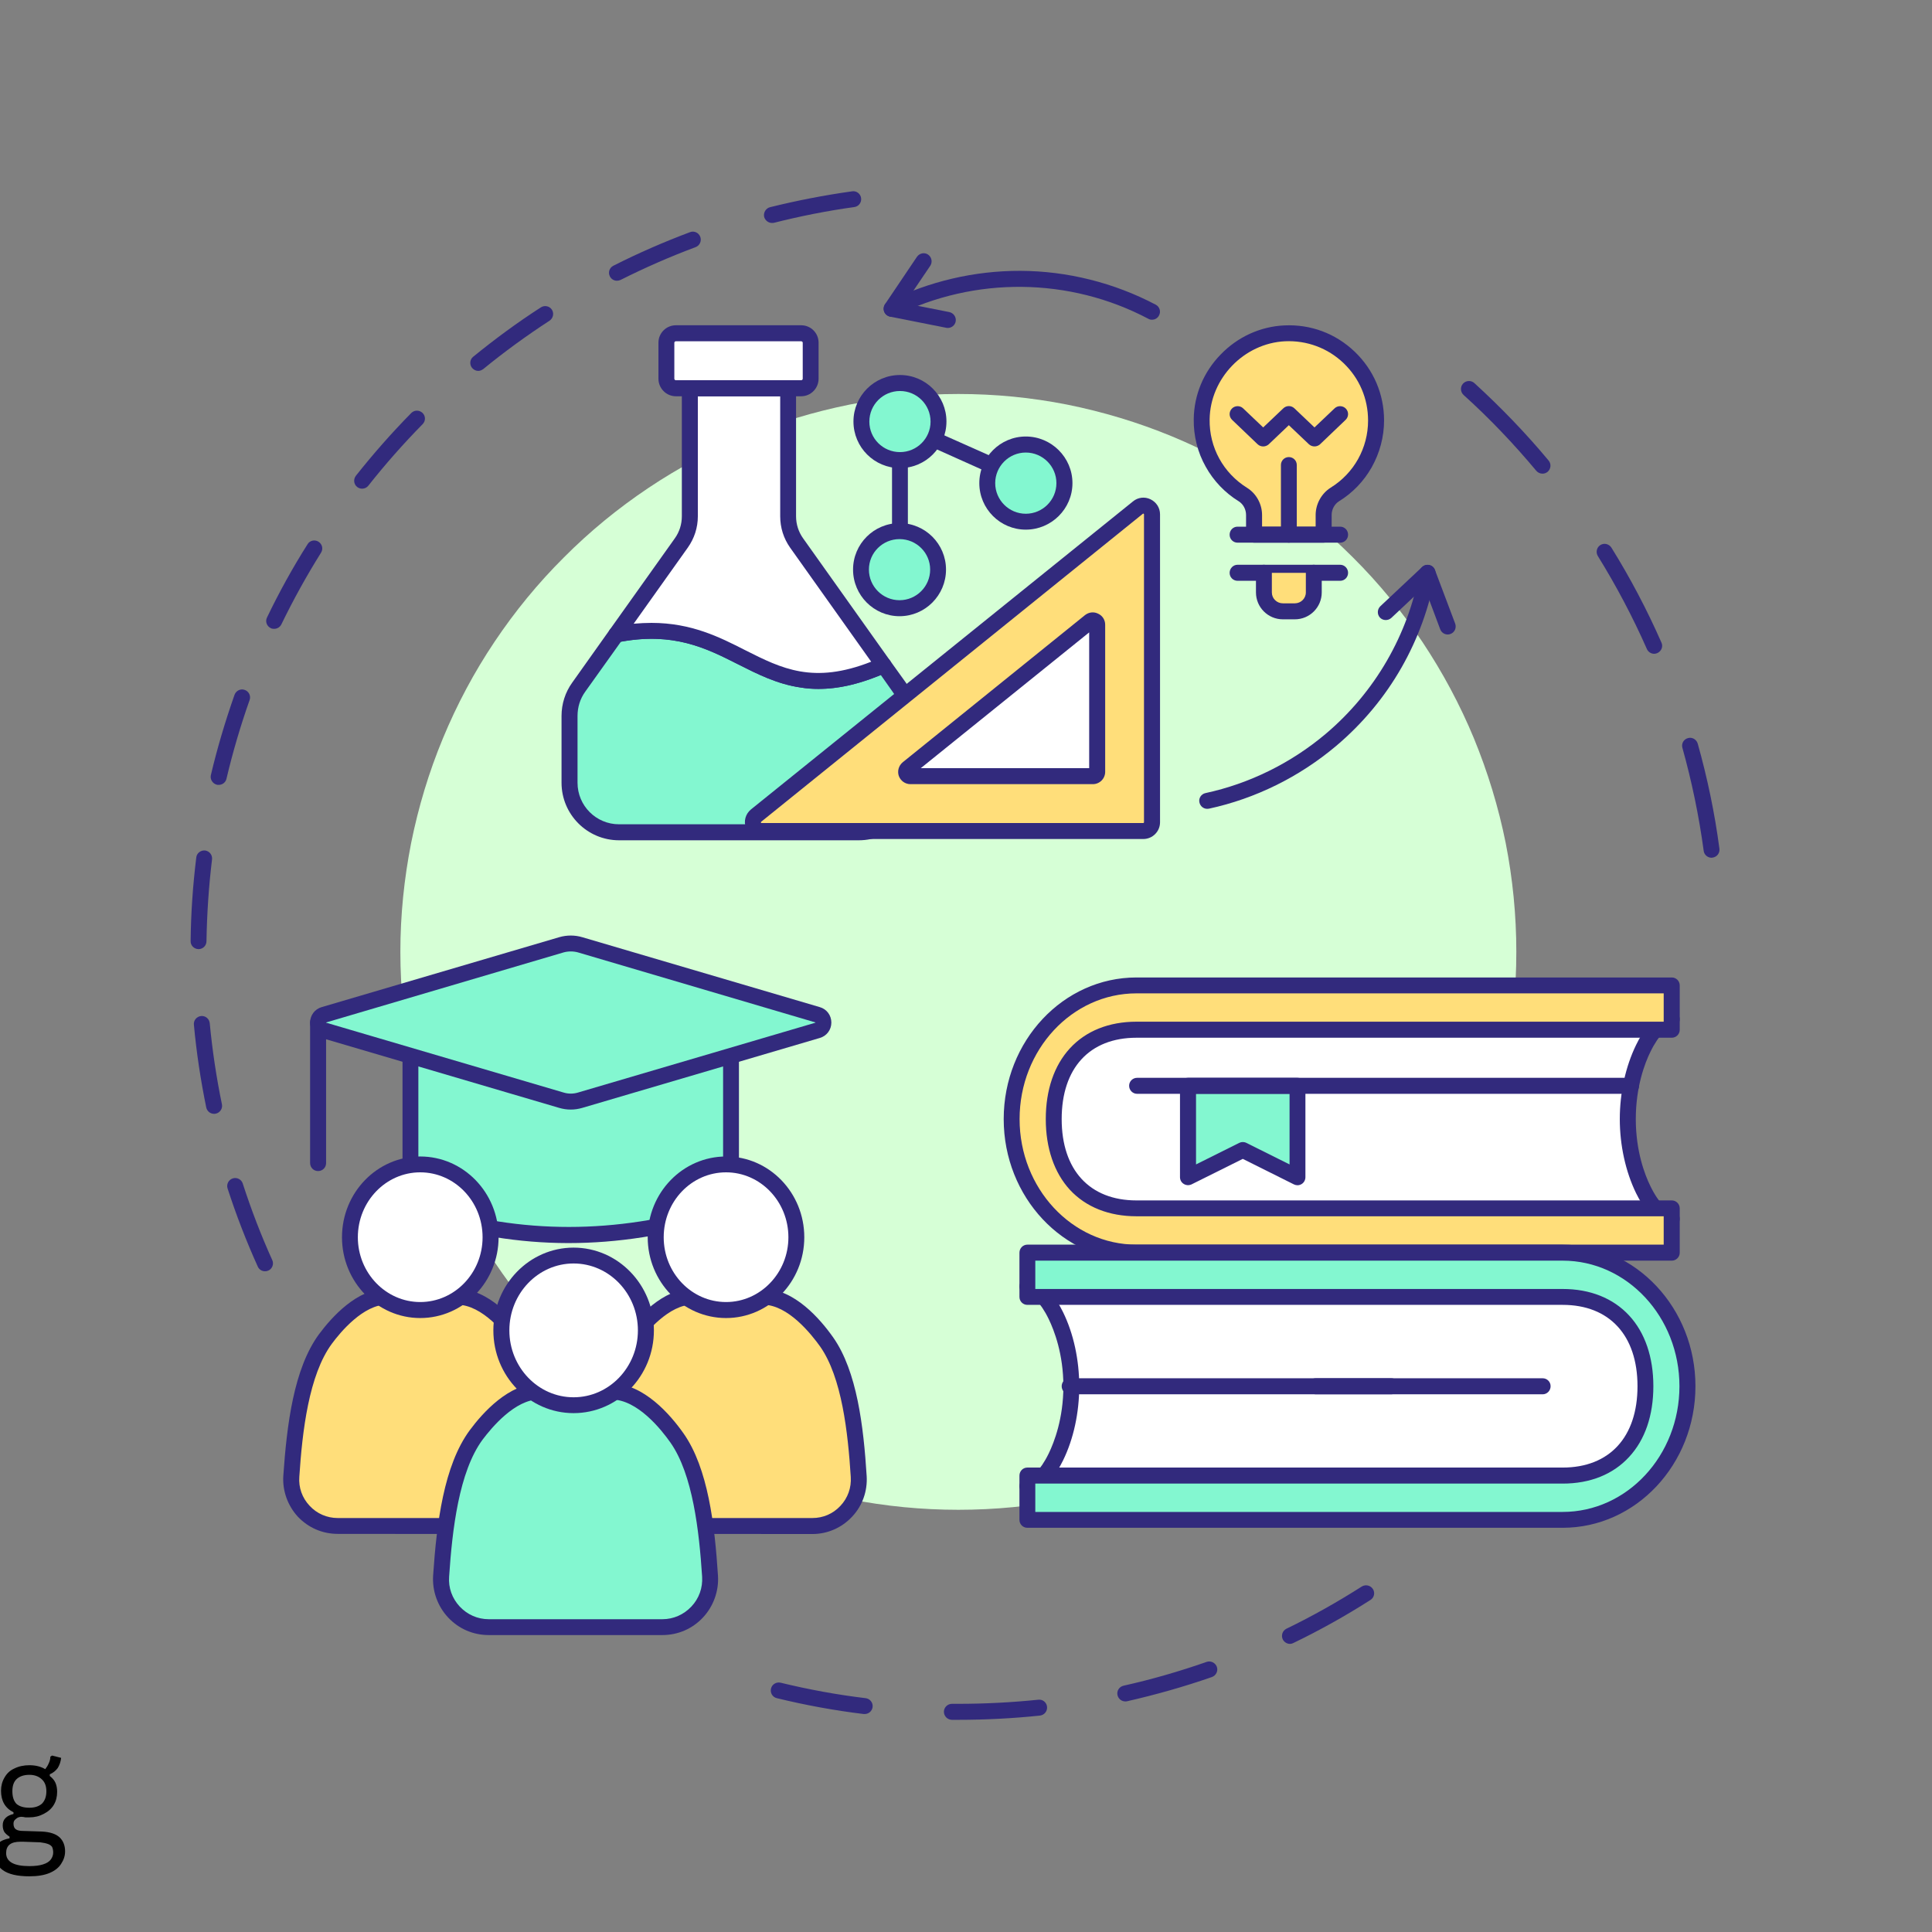 <svg xmlns="http://www.w3.org/2000/svg" xmlns:xlink="http://www.w3.org/1999/xlink" width="71" viewBox="0 0 53.25 53.25" height="71" preserveAspectRatio="xMidYMid meet"><rect x="0" y="0" width="53.25" height="53.25" fill="#808080" stroke="none"/><defs><clipPath id="98694cfc77"><path d="M 21 43 L 38 43 L 38 47.406 L 21 47.406 Z M 21 43 "></path></clipPath><clipPath id="1bd8fd8938"><path d="M 40 10 L 47.406 10 L 47.406 24 L 40 24 Z M 40 10 "></path></clipPath><clipPath id="b594e9ce04"><path d="M 5.25 5.25 L 24 5.25 L 24 36 L 5.25 36 Z M 5.25 5.25 "></path></clipPath></defs><g id="a3ac2ffc4c"><g clip-rule="nonzero" clip-path="url(#98694cfc77)"><path style=" stroke:none;fill-rule:nonzero;fill:#322a7d;fill-opacity:1;" d="M 26.414 47.402 C 26.355 47.402 26.293 47.402 26.234 47.402 C 26.113 47.398 26.016 47.301 26.016 47.18 C 26.016 47.059 26.117 46.961 26.238 46.961 C 26.297 46.961 26.355 46.961 26.414 46.961 C 27.152 46.961 27.891 46.922 28.617 46.848 C 28.738 46.832 28.848 46.922 28.859 47.043 C 28.871 47.164 28.785 47.27 28.664 47.285 C 27.922 47.363 27.164 47.402 26.414 47.402 Z M 23.832 47.242 C 23.824 47.242 23.816 47.242 23.805 47.242 C 23 47.145 22.195 46.996 21.41 46.805 C 21.293 46.777 21.223 46.66 21.25 46.543 C 21.277 46.422 21.398 46.352 21.516 46.379 C 22.285 46.566 23.07 46.711 23.859 46.805 C 23.98 46.82 24.066 46.93 24.051 47.051 C 24.035 47.164 23.941 47.242 23.832 47.242 Z M 31.016 46.895 C 30.914 46.895 30.824 46.824 30.801 46.723 C 30.773 46.605 30.848 46.488 30.969 46.461 C 31.742 46.289 32.512 46.066 33.258 45.805 C 33.371 45.766 33.496 45.828 33.539 45.941 C 33.578 46.055 33.52 46.18 33.402 46.223 C 32.641 46.488 31.852 46.711 31.062 46.891 C 31.047 46.895 31.031 46.895 31.016 46.895 Z M 35.555 45.309 C 35.473 45.309 35.395 45.262 35.355 45.184 C 35.305 45.074 35.348 44.945 35.457 44.891 C 36.168 44.547 36.867 44.152 37.535 43.727 C 37.641 43.664 37.773 43.695 37.84 43.797 C 37.906 43.898 37.875 44.035 37.773 44.098 C 37.09 44.535 36.375 44.934 35.648 45.285 C 35.617 45.301 35.586 45.309 35.555 45.309 Z M 35.555 45.309 "></path></g><g clip-rule="nonzero" clip-path="url(#1bd8fd8938)"><path style=" stroke:none;fill-rule:nonzero;fill:#322a7d;fill-opacity:1;" d="M 47.172 23.641 C 47.066 23.641 46.969 23.559 46.957 23.449 C 46.828 22.492 46.629 21.539 46.371 20.613 C 46.336 20.496 46.406 20.375 46.523 20.344 C 46.637 20.309 46.758 20.379 46.793 20.496 C 47.059 21.441 47.262 22.414 47.391 23.391 C 47.406 23.512 47.324 23.621 47.203 23.637 C 47.191 23.641 47.184 23.641 47.172 23.641 Z M 45.594 18.02 C 45.508 18.02 45.426 17.969 45.391 17.887 C 45.004 17.008 44.547 16.145 44.039 15.324 C 43.977 15.223 44.008 15.086 44.109 15.023 C 44.215 14.957 44.348 14.992 44.414 15.094 C 44.934 15.93 45.398 16.812 45.793 17.711 C 45.844 17.82 45.793 17.949 45.68 18 C 45.652 18.012 45.621 18.02 45.594 18.02 Z M 42.516 13.055 C 42.449 13.055 42.387 13.027 42.344 12.977 C 41.727 12.238 41.055 11.531 40.34 10.887 C 40.25 10.805 40.242 10.664 40.324 10.574 C 40.406 10.484 40.547 10.477 40.637 10.559 C 41.363 11.223 42.055 11.938 42.684 12.695 C 42.762 12.789 42.746 12.926 42.656 13.004 C 42.613 13.039 42.562 13.055 42.516 13.055 Z M 42.516 13.055 "></path></g><g clip-rule="nonzero" clip-path="url(#b594e9ce04)"><path style=" stroke:none;fill-rule:nonzero;fill:#322a7d;fill-opacity:1;" d="M 7.305 35.039 C 7.219 35.039 7.141 34.992 7.105 34.91 C 6.789 34.211 6.508 33.484 6.273 32.758 C 6.234 32.641 6.301 32.516 6.414 32.48 C 6.531 32.441 6.656 32.508 6.691 32.621 C 6.922 33.336 7.195 34.047 7.504 34.73 C 7.555 34.84 7.504 34.973 7.395 35.02 C 7.363 35.035 7.336 35.039 7.305 35.039 Z M 5.898 30.699 C 5.797 30.699 5.707 30.629 5.684 30.523 C 5.531 29.773 5.414 29.008 5.344 28.242 C 5.332 28.121 5.422 28.016 5.543 28.004 C 5.664 27.992 5.77 28.082 5.781 28.203 C 5.852 28.949 5.965 29.703 6.117 30.438 C 6.141 30.555 6.062 30.672 5.945 30.695 C 5.93 30.699 5.914 30.699 5.898 30.699 Z M 5.473 26.16 C 5.473 26.16 5.469 26.16 5.469 26.16 C 5.348 26.156 5.25 26.059 5.254 25.938 C 5.262 25.168 5.316 24.395 5.41 23.633 C 5.422 23.516 5.531 23.43 5.652 23.441 C 5.773 23.457 5.859 23.566 5.844 23.688 C 5.754 24.43 5.703 25.191 5.691 25.941 C 5.691 26.062 5.594 26.16 5.473 26.16 Z M 6.027 21.633 C 6.012 21.633 5.996 21.633 5.977 21.629 C 5.859 21.598 5.785 21.48 5.812 21.363 C 5.988 20.617 6.211 19.871 6.465 19.148 C 6.508 19.035 6.633 18.973 6.746 19.016 C 6.859 19.055 6.922 19.18 6.879 19.297 C 6.629 20.004 6.414 20.734 6.242 21.465 C 6.219 21.566 6.129 21.633 6.027 21.633 Z M 7.555 17.332 C 7.523 17.332 7.492 17.328 7.461 17.312 C 7.352 17.258 7.305 17.129 7.359 17.02 C 7.691 16.328 8.066 15.648 8.477 15 C 8.539 14.895 8.676 14.867 8.777 14.93 C 8.883 14.996 8.914 15.129 8.848 15.234 C 8.449 15.871 8.082 16.535 7.754 17.211 C 7.715 17.289 7.637 17.332 7.555 17.332 Z M 9.98 13.469 C 9.934 13.469 9.883 13.453 9.844 13.422 C 9.75 13.348 9.734 13.211 9.809 13.113 C 10.285 12.512 10.797 11.93 11.336 11.383 C 11.422 11.297 11.559 11.297 11.648 11.383 C 11.734 11.469 11.734 11.605 11.648 11.691 C 11.121 12.227 10.617 12.797 10.152 13.387 C 10.109 13.441 10.047 13.469 9.98 13.469 Z M 13.18 10.223 C 13.117 10.223 13.055 10.191 13.012 10.141 C 12.934 10.047 12.949 9.906 13.043 9.832 C 13.637 9.348 14.262 8.887 14.906 8.473 C 15.008 8.406 15.145 8.434 15.211 8.535 C 15.277 8.637 15.246 8.773 15.145 8.84 C 14.516 9.25 13.902 9.695 13.32 10.172 C 13.277 10.203 13.23 10.223 13.18 10.223 Z M 17.004 7.738 C 16.926 7.738 16.848 7.695 16.809 7.617 C 16.754 7.508 16.797 7.379 16.906 7.324 C 17.59 6.977 18.301 6.668 19.02 6.398 C 19.133 6.355 19.258 6.414 19.301 6.527 C 19.344 6.641 19.285 6.77 19.172 6.812 C 18.469 7.074 17.773 7.379 17.105 7.715 C 17.07 7.73 17.039 7.738 17.004 7.738 Z M 21.277 6.145 C 21.18 6.145 21.09 6.078 21.062 5.98 C 21.035 5.863 21.105 5.742 21.223 5.711 C 21.965 5.527 22.727 5.379 23.488 5.273 C 23.605 5.254 23.719 5.34 23.734 5.461 C 23.75 5.578 23.668 5.691 23.547 5.707 C 22.805 5.809 22.059 5.957 21.332 6.141 C 21.312 6.145 21.293 6.145 21.277 6.145 Z M 21.277 6.145 "></path></g><path style=" stroke:none;fill-rule:nonzero;fill:#d6ffd6;fill-opacity:1;" d="M 41.793 26.234 C 41.793 27.246 41.695 28.246 41.5 29.238 C 41.301 30.227 41.008 31.188 40.625 32.121 C 40.238 33.055 39.762 33.941 39.203 34.781 C 38.641 35.621 38.004 36.398 37.289 37.109 C 36.574 37.824 35.801 38.461 34.961 39.023 C 34.121 39.586 33.234 40.059 32.301 40.445 C 31.367 40.832 30.406 41.121 29.414 41.32 C 28.426 41.516 27.426 41.613 26.414 41.613 C 25.406 41.613 24.406 41.516 23.414 41.32 C 22.426 41.121 21.465 40.832 20.531 40.445 C 19.598 40.059 18.711 39.586 17.871 39.023 C 17.031 38.461 16.254 37.824 15.543 37.109 C 14.828 36.398 14.191 35.621 13.629 34.781 C 13.066 33.941 12.594 33.055 12.207 32.121 C 11.82 31.188 11.531 30.227 11.332 29.238 C 11.137 28.246 11.035 27.246 11.035 26.234 C 11.035 25.227 11.137 24.227 11.332 23.234 C 11.531 22.246 11.82 21.285 12.207 20.352 C 12.594 19.418 13.066 18.531 13.629 17.691 C 14.191 16.852 14.828 16.074 15.543 15.363 C 16.254 14.648 17.031 14.012 17.871 13.449 C 18.711 12.887 19.598 12.414 20.531 12.027 C 21.465 11.641 22.426 11.352 23.414 11.152 C 24.406 10.957 25.406 10.859 26.414 10.859 C 27.426 10.859 28.426 10.957 29.414 11.152 C 30.406 11.352 31.367 11.641 32.301 12.027 C 33.234 12.414 34.121 12.887 34.961 13.449 C 35.801 14.012 36.574 14.648 37.289 15.363 C 38.004 16.074 38.641 16.852 39.203 17.691 C 39.762 18.531 40.238 19.418 40.625 20.352 C 41.008 21.285 41.301 22.246 41.5 23.234 C 41.695 24.227 41.793 25.227 41.793 26.234 Z M 41.793 26.234 "></path><path style=" stroke:none;fill-rule:nonzero;fill:#ffffff;fill-opacity:1;" d="M 44.867 30.844 C 44.867 29.324 45.594 28.09 46.078 28.09 L 31.324 28.09 C 29.906 28.09 28.75 29.324 28.75 30.844 C 28.75 32.359 29.906 33.594 31.324 33.594 L 46.078 33.594 C 45.594 33.594 44.867 32.363 44.867 30.844 Z M 44.867 30.844 "></path><path style=" stroke:none;fill-rule:nonzero;fill:#322a7d;fill-opacity:1;" d="M 46.078 33.816 L 31.324 33.816 C 29.785 33.816 28.531 32.48 28.531 30.844 C 28.531 29.203 29.785 27.871 31.324 27.871 L 46.078 27.871 C 46.199 27.871 46.297 27.969 46.297 28.09 C 46.297 28.211 46.199 28.309 46.078 28.309 C 45.977 28.309 45.73 28.496 45.488 28.992 C 45.336 29.301 45.086 29.953 45.086 30.844 C 45.086 31.734 45.336 32.383 45.488 32.691 C 45.73 33.191 45.977 33.375 46.078 33.375 C 46.199 33.375 46.297 33.473 46.297 33.594 C 46.297 33.715 46.199 33.816 46.078 33.816 Z M 31.324 28.309 C 30.027 28.309 28.973 29.445 28.973 30.844 C 28.973 32.238 30.027 33.375 31.324 33.375 L 45.391 33.375 C 45.285 33.242 45.188 33.074 45.094 32.887 C 44.805 32.293 44.645 31.566 44.645 30.844 C 44.645 30.117 44.805 29.395 45.094 28.801 C 45.188 28.609 45.285 28.445 45.391 28.309 Z M 31.324 28.309 "></path><path style=" stroke:none;fill-rule:nonzero;fill:#ffde7a;fill-opacity:1;" d="M 46.078 34.527 L 31.324 34.527 C 29.426 34.527 27.883 32.875 27.883 30.844 C 27.883 28.812 29.426 27.16 31.324 27.16 L 46.078 27.16 L 46.078 28.383 L 31.324 28.383 C 29.906 28.383 29.043 29.324 29.043 30.844 C 29.043 32.359 29.906 33.305 31.324 33.305 L 46.078 33.305 Z M 46.078 34.527 "></path><path style=" stroke:none;fill-rule:nonzero;fill:#322a7d;fill-opacity:1;" d="M 46.078 34.746 L 31.324 34.746 C 29.305 34.746 27.664 32.996 27.664 30.844 C 27.664 28.691 29.305 26.941 31.324 26.941 L 46.078 26.941 C 46.199 26.941 46.297 27.039 46.297 27.16 L 46.297 28.383 C 46.297 28.504 46.199 28.602 46.078 28.602 L 31.324 28.602 C 30.031 28.602 29.262 29.438 29.262 30.844 C 29.262 32.246 30.031 33.086 31.324 33.086 L 46.078 33.086 C 46.199 33.086 46.297 33.184 46.297 33.305 L 46.297 34.527 C 46.297 34.648 46.199 34.746 46.078 34.746 Z M 31.324 27.379 C 29.547 27.379 28.102 28.934 28.102 30.844 C 28.102 32.754 29.547 34.305 31.324 34.305 L 45.855 34.305 L 45.855 33.523 L 31.324 33.523 C 30.566 33.523 29.93 33.27 29.488 32.793 C 29.055 32.32 28.824 31.645 28.824 30.844 C 28.824 30.039 29.055 29.367 29.488 28.895 C 29.93 28.414 30.566 28.16 31.324 28.16 L 45.855 28.16 L 45.855 27.379 Z M 31.324 27.379 "></path><path style=" stroke:none;fill-rule:nonzero;fill:#83f7d0;fill-opacity:1;" d="M 35.762 32.445 L 34.254 31.699 L 32.742 32.445 L 32.742 29.926 L 35.762 29.926 Z M 35.762 32.445 "></path><path style=" stroke:none;fill-rule:nonzero;fill:#322a7d;fill-opacity:1;" d="M 35.762 32.668 C 35.73 32.668 35.695 32.66 35.664 32.645 L 34.254 31.941 L 32.84 32.645 C 32.773 32.676 32.691 32.672 32.629 32.633 C 32.562 32.594 32.523 32.523 32.523 32.445 L 32.523 29.926 C 32.523 29.805 32.621 29.707 32.742 29.707 L 35.762 29.707 C 35.883 29.707 35.98 29.805 35.98 29.926 L 35.98 32.445 C 35.98 32.523 35.941 32.594 35.879 32.633 C 35.844 32.656 35.801 32.668 35.762 32.668 Z M 34.254 31.477 C 34.285 31.477 34.32 31.484 34.352 31.5 L 35.543 32.094 L 35.543 30.148 L 32.965 30.148 L 32.965 32.094 L 34.156 31.5 C 34.188 31.484 34.219 31.477 34.254 31.477 Z M 34.254 31.477 "></path><path style=" stroke:none;fill-rule:nonzero;fill:#ffffff;fill-opacity:1;" d="M 29.527 38.207 C 29.527 36.688 28.797 35.457 28.316 35.457 L 43.07 35.457 C 44.488 35.457 45.641 36.691 45.641 38.207 C 45.641 39.727 44.488 40.961 43.07 40.961 L 28.316 40.961 C 28.797 40.961 29.527 39.73 29.527 38.207 Z M 29.527 38.207 "></path><path style=" stroke:none;fill-rule:nonzero;fill:#322a7d;fill-opacity:1;" d="M 43.07 41.18 L 28.316 41.18 C 28.195 41.18 28.098 41.082 28.098 40.961 C 28.098 40.84 28.195 40.742 28.316 40.742 C 28.414 40.742 28.664 40.555 28.906 40.059 C 29.055 39.75 29.309 39.098 29.309 38.207 C 29.309 37.32 29.055 36.668 28.906 36.359 C 28.664 35.859 28.414 35.676 28.316 35.676 C 28.195 35.676 28.098 35.578 28.098 35.457 C 28.098 35.336 28.195 35.238 28.316 35.238 L 43.07 35.238 C 44.609 35.238 45.863 36.57 45.863 38.207 C 45.863 39.848 44.609 41.18 43.07 41.18 Z M 29.004 40.742 L 43.07 40.742 C 44.367 40.742 45.422 39.605 45.422 38.207 C 45.422 36.812 44.367 35.676 43.07 35.676 L 29.004 35.676 C 29.105 35.812 29.207 35.977 29.301 36.168 C 29.59 36.758 29.746 37.484 29.746 38.207 C 29.746 38.934 29.59 39.66 29.301 40.25 C 29.207 40.441 29.105 40.605 29.004 40.742 Z M 29.004 40.742 "></path><path style=" stroke:none;fill-rule:nonzero;fill:#83f7d0;fill-opacity:1;" d="M 28.316 41.891 L 43.07 41.891 C 44.969 41.891 46.512 40.238 46.512 38.207 C 46.512 36.18 44.969 34.527 43.07 34.527 L 28.316 34.527 L 28.316 35.746 L 43.07 35.746 C 44.488 35.746 45.352 36.691 45.352 38.207 C 45.352 39.727 44.488 40.672 43.07 40.672 L 28.316 40.672 Z M 28.316 41.891 "></path><path style=" stroke:none;fill-rule:nonzero;fill:#322a7d;fill-opacity:1;" d="M 43.07 42.109 L 28.316 42.109 C 28.195 42.109 28.098 42.012 28.098 41.891 L 28.098 40.672 C 28.098 40.547 28.195 40.449 28.316 40.449 L 43.07 40.449 C 44.359 40.449 45.133 39.613 45.133 38.207 C 45.133 36.805 44.359 35.965 43.07 35.965 L 28.316 35.965 C 28.195 35.965 28.098 35.867 28.098 35.746 L 28.098 34.527 C 28.098 34.406 28.195 34.305 28.316 34.305 L 43.07 34.305 C 45.09 34.305 46.73 36.059 46.73 38.207 C 46.73 40.359 45.09 42.109 43.07 42.109 Z M 28.535 41.672 L 43.07 41.672 C 44.848 41.672 46.289 40.117 46.289 38.207 C 46.289 36.301 44.848 34.746 43.07 34.746 L 28.535 34.746 L 28.535 35.527 L 43.07 35.527 C 43.828 35.527 44.461 35.781 44.902 36.258 C 45.34 36.73 45.57 37.406 45.57 38.207 C 45.57 39.012 45.34 39.684 44.902 40.156 C 44.461 40.637 43.828 40.891 43.07 40.891 L 28.535 40.891 Z M 28.535 41.672 "></path><path style=" stroke:none;fill-rule:nonzero;fill:#322a7d;fill-opacity:1;" d="M 38.348 38.43 L 29.48 38.43 C 29.359 38.43 29.262 38.328 29.262 38.207 C 29.262 38.086 29.359 37.988 29.48 37.988 L 38.348 37.988 C 38.469 37.988 38.566 38.086 38.566 38.207 C 38.566 38.328 38.469 38.43 38.348 38.43 Z M 38.348 38.43 "></path><path style=" stroke:none;fill-rule:nonzero;fill:#322a7d;fill-opacity:1;" d="M 44.957 30.148 L 31.34 30.148 C 31.219 30.148 31.121 30.047 31.121 29.926 C 31.121 29.805 31.219 29.707 31.34 29.707 L 44.957 29.707 C 45.078 29.707 45.176 29.805 45.176 29.926 C 45.176 30.047 45.078 30.148 44.957 30.148 Z M 44.957 30.148 "></path><path style=" stroke:none;fill-rule:nonzero;fill:#322a7d;fill-opacity:1;" d="M 42.52 38.43 L 36.262 38.43 C 36.141 38.43 36.043 38.328 36.043 38.207 C 36.043 38.086 36.141 37.988 36.262 37.988 L 42.52 37.988 C 42.641 37.988 42.738 38.086 42.738 38.207 C 42.738 38.328 42.641 38.43 42.52 38.43 Z M 42.52 38.43 "></path><path style=" stroke:none;fill-rule:nonzero;fill:#83f7d0;fill-opacity:1;" d="M 20.148 29.102 L 20.148 32.816 C 20.148 33.09 19.969 33.336 19.703 33.414 C 16.93 34.266 14.281 34.23 11.75 33.418 C 11.488 33.336 11.312 33.094 11.312 32.82 L 11.312 29.102 Z M 20.148 29.102 "></path><path style=" stroke:none;fill-rule:nonzero;fill:#322a7d;fill-opacity:1;" d="M 15.676 34.262 C 15.66 34.262 15.648 34.262 15.637 34.262 C 14.309 34.258 12.98 34.043 11.684 33.629 C 11.328 33.516 11.094 33.191 11.094 32.82 L 11.094 29.102 C 11.094 28.98 11.191 28.879 11.312 28.879 C 11.434 28.879 11.531 28.98 11.531 29.102 L 11.531 32.82 C 11.531 33 11.645 33.156 11.816 33.211 C 14.352 34.02 16.984 34.02 19.641 33.207 C 19.812 33.152 19.93 32.996 19.93 32.816 L 19.93 29.102 C 19.93 28.98 20.027 28.879 20.148 28.879 C 20.27 28.879 20.367 28.98 20.367 29.102 L 20.367 32.816 C 20.367 33.191 20.129 33.516 19.77 33.625 C 18.395 34.047 17.016 34.262 15.676 34.262 Z M 15.676 34.262 "></path><path style=" stroke:none;fill-rule:nonzero;fill:#322a7d;fill-opacity:1;" d="M 8.766 32.277 C 8.645 32.277 8.547 32.18 8.547 32.055 L 8.547 28.184 C 8.547 28.062 8.645 27.965 8.766 27.965 C 8.891 27.965 8.988 28.062 8.988 28.184 L 8.988 32.055 C 8.988 32.18 8.891 32.277 8.766 32.277 Z M 8.766 32.277 "></path><path style=" stroke:none;fill-rule:nonzero;fill:#83f7d0;fill-opacity:1;" d="M 8.93 27.969 L 15.473 26.039 C 15.641 25.992 15.82 25.992 15.988 26.039 L 22.535 27.969 C 22.746 28.031 22.746 28.336 22.535 28.398 L 15.988 30.324 C 15.82 30.375 15.641 30.375 15.473 30.324 L 8.93 28.398 C 8.715 28.336 8.715 28.031 8.93 27.969 Z M 8.93 27.969 "></path><path style=" stroke:none;fill-rule:nonzero;fill:#322a7d;fill-opacity:1;" d="M 15.73 30.582 C 15.621 30.582 15.516 30.566 15.41 30.535 L 8.867 28.609 C 8.676 28.555 8.547 28.383 8.547 28.184 C 8.547 27.984 8.676 27.812 8.867 27.758 L 15.41 25.832 C 15.621 25.77 15.844 25.77 16.051 25.832 L 22.594 27.758 C 22.785 27.812 22.914 27.984 22.914 28.184 C 22.914 28.383 22.785 28.555 22.594 28.609 L 16.051 30.535 C 15.945 30.566 15.84 30.582 15.73 30.582 Z M 8.988 28.188 C 8.988 28.188 8.988 28.188 8.992 28.188 L 15.535 30.113 C 15.664 30.152 15.801 30.152 15.93 30.113 L 22.473 28.188 C 22.477 28.184 22.477 28.18 22.473 28.18 L 15.93 26.25 C 15.801 26.215 15.664 26.215 15.535 26.25 L 8.992 28.18 C 8.988 28.18 8.988 28.18 8.988 28.18 C 8.988 28.18 8.988 28.184 8.988 28.188 Z M 22.477 28.18 Z M 22.477 28.18 "></path><path style=" stroke:none;fill-rule:nonzero;fill:#ffde7a;fill-opacity:1;" d="M 9.309 42.059 C 8.562 42.059 7.98 41.43 8.031 40.688 C 8.129 39.199 8.34 37.762 8.973 36.906 C 9.375 36.359 10.012 35.734 10.672 35.738 C 11.211 35.738 11.855 35.742 12.602 35.742 C 13.293 35.742 13.945 36.406 14.355 36.988 C 14.953 37.836 15.148 39.242 15.242 40.691 C 15.289 41.434 14.703 42.059 13.961 42.059 Z M 9.309 42.059 "></path><path style=" stroke:none;fill-rule:nonzero;fill:#322a7d;fill-opacity:1;" d="M 13.961 42.281 L 9.309 42.277 C 8.887 42.277 8.5 42.109 8.211 41.805 C 7.93 41.5 7.781 41.09 7.809 40.672 C 7.906 39.277 8.094 37.723 8.793 36.773 C 9.141 36.305 9.844 35.516 10.668 35.516 C 10.668 35.516 10.672 35.516 10.672 35.516 L 11.062 35.52 C 11.516 35.52 12.031 35.52 12.602 35.52 C 13.465 35.523 14.184 36.363 14.535 36.863 C 15.191 37.797 15.371 39.316 15.461 40.68 C 15.488 41.094 15.34 41.504 15.059 41.805 C 14.77 42.109 14.383 42.281 13.961 42.281 Z M 9.309 41.84 L 13.961 41.84 C 14.258 41.84 14.535 41.723 14.734 41.504 C 14.941 41.289 15.039 41.004 15.023 40.707 C 14.941 39.48 14.773 37.965 14.176 37.113 C 13.934 36.77 13.293 35.961 12.602 35.961 C 12.027 35.961 11.516 35.957 11.062 35.957 L 10.672 35.957 C 10.668 35.957 10.668 35.957 10.668 35.957 C 10.016 35.957 9.387 36.711 9.148 37.035 C 8.512 37.895 8.332 39.449 8.25 40.703 C 8.227 41 8.328 41.285 8.535 41.504 C 8.734 41.719 9.012 41.84 9.309 41.84 Z M 9.309 41.84 "></path><path style=" stroke:none;fill-rule:nonzero;fill:#ffffff;fill-opacity:1;" d="M 13.52 34.102 C 13.52 34.367 13.473 34.621 13.375 34.867 C 13.277 35.113 13.137 35.332 12.953 35.52 C 12.773 35.707 12.562 35.852 12.324 35.953 C 12.086 36.055 11.84 36.105 11.582 36.105 C 11.328 36.105 11.078 36.055 10.84 35.953 C 10.605 35.852 10.395 35.707 10.211 35.52 C 10.031 35.332 9.891 35.113 9.793 34.867 C 9.695 34.621 9.645 34.367 9.645 34.102 C 9.645 33.836 9.695 33.578 9.793 33.332 C 9.891 33.086 10.031 32.871 10.211 32.68 C 10.395 32.492 10.605 32.348 10.84 32.246 C 11.078 32.145 11.328 32.094 11.582 32.094 C 11.84 32.094 12.086 32.145 12.324 32.246 C 12.562 32.348 12.773 32.492 12.953 32.68 C 13.137 32.871 13.277 33.086 13.375 33.332 C 13.473 33.578 13.52 33.836 13.52 34.102 Z M 13.52 34.102 "></path><path style=" stroke:none;fill-rule:nonzero;fill:#322a7d;fill-opacity:1;" d="M 11.582 36.328 C 10.395 36.328 9.426 35.328 9.426 34.102 C 9.426 32.871 10.395 31.875 11.582 31.875 C 12.773 31.875 13.742 32.871 13.742 34.102 C 13.742 35.328 12.773 36.328 11.582 36.328 Z M 11.582 32.312 C 10.637 32.312 9.863 33.113 9.863 34.102 C 9.863 35.086 10.637 35.887 11.582 35.887 C 12.531 35.887 13.301 35.086 13.301 34.102 C 13.301 33.113 12.531 32.312 11.582 32.312 Z M 11.582 32.312 "></path><path style=" stroke:none;fill-rule:nonzero;fill:#ffde7a;fill-opacity:1;" d="M 17.734 42.059 C 16.992 42.059 16.406 41.43 16.457 40.688 C 16.559 39.199 16.766 37.762 17.398 36.906 C 17.801 36.359 18.438 35.734 19.098 35.738 C 19.641 35.738 20.285 35.742 21.031 35.742 C 21.723 35.742 22.375 36.406 22.785 36.988 C 23.383 37.836 23.574 39.242 23.668 40.691 C 23.715 41.434 23.133 42.059 22.391 42.059 Z M 17.734 42.059 "></path><path style=" stroke:none;fill-rule:nonzero;fill:#322a7d;fill-opacity:1;" d="M 22.391 42.281 L 17.734 42.277 C 17.316 42.277 16.926 42.109 16.641 41.805 C 16.355 41.5 16.211 41.09 16.238 40.672 C 16.332 39.277 16.523 37.723 17.223 36.773 C 17.57 36.305 18.273 35.516 19.098 35.516 L 19.492 35.52 C 19.945 35.52 20.457 35.52 21.031 35.52 C 21.895 35.523 22.613 36.363 22.965 36.863 C 23.621 37.797 23.801 39.316 23.887 40.68 C 23.914 41.094 23.77 41.504 23.484 41.805 C 23.199 42.109 22.809 42.281 22.391 42.281 Z M 17.734 41.84 L 22.391 41.84 C 22.688 41.84 22.961 41.723 23.164 41.504 C 23.367 41.289 23.469 41.004 23.449 40.707 C 23.371 39.48 23.203 37.965 22.605 37.113 C 22.359 36.77 21.719 35.961 21.031 35.961 C 20.457 35.961 19.941 35.957 19.488 35.957 L 19.098 35.957 C 18.441 35.957 17.816 36.711 17.574 37.035 C 16.941 37.895 16.762 39.449 16.676 40.703 C 16.656 41 16.758 41.285 16.961 41.504 C 17.164 41.719 17.438 41.84 17.734 41.84 Z M 17.734 41.84 "></path><path style=" stroke:none;fill-rule:nonzero;fill:#ffffff;fill-opacity:1;" d="M 21.949 34.102 C 21.949 34.367 21.898 34.621 21.801 34.867 C 21.703 35.113 21.562 35.332 21.383 35.52 C 21.199 35.707 20.988 35.852 20.754 35.953 C 20.516 36.055 20.27 36.105 20.012 36.105 C 19.754 36.105 19.508 36.055 19.27 35.953 C 19.031 35.852 18.82 35.707 18.641 35.52 C 18.457 35.332 18.32 35.113 18.219 34.867 C 18.121 34.621 18.074 34.367 18.074 34.102 C 18.074 33.836 18.121 33.578 18.219 33.332 C 18.32 33.086 18.457 32.871 18.641 32.68 C 18.82 32.492 19.031 32.348 19.27 32.246 C 19.508 32.145 19.754 32.094 20.012 32.094 C 20.27 32.094 20.516 32.145 20.754 32.246 C 20.988 32.348 21.199 32.492 21.383 32.68 C 21.562 32.871 21.703 33.086 21.801 33.332 C 21.898 33.578 21.949 33.836 21.949 34.102 Z M 21.949 34.102 "></path><path style=" stroke:none;fill-rule:nonzero;fill:#322a7d;fill-opacity:1;" d="M 20.012 36.328 C 18.82 36.328 17.852 35.328 17.852 34.102 C 17.852 32.871 18.82 31.875 20.012 31.875 C 21.199 31.875 22.168 32.871 22.168 34.102 C 22.168 35.328 21.199 36.328 20.012 36.328 Z M 20.012 32.312 C 19.062 32.312 18.293 33.113 18.293 34.102 C 18.293 35.086 19.062 35.887 20.012 35.887 C 20.957 35.887 21.73 35.086 21.73 34.102 C 21.73 33.113 20.957 32.312 20.012 32.312 Z M 20.012 32.312 "></path><path style=" stroke:none;fill-rule:nonzero;fill:#83f7d0;fill-opacity:1;" d="M 13.473 44.848 C 12.707 44.848 12.105 44.199 12.16 43.438 C 12.262 41.906 12.477 40.43 13.125 39.551 C 13.543 38.988 14.195 38.348 14.871 38.352 C 15.43 38.352 16.094 38.352 16.859 38.355 C 17.57 38.355 18.238 39.035 18.66 39.637 C 19.273 40.508 19.473 41.953 19.57 43.441 C 19.617 44.203 19.016 44.848 18.254 44.848 Z M 13.473 44.848 "></path><path style=" stroke:none;fill-rule:nonzero;fill:#322a7d;fill-opacity:1;" d="M 18.254 45.066 L 13.473 45.066 C 13.043 45.066 12.645 44.895 12.352 44.582 C 12.059 44.27 11.91 43.848 11.938 43.422 C 12.035 41.988 12.23 40.391 12.949 39.418 C 13.305 38.938 14.027 38.129 14.871 38.129 C 14.871 38.129 14.871 38.129 14.875 38.129 L 15.281 38.133 C 15.746 38.133 16.27 38.133 16.859 38.133 C 17.742 38.137 18.48 38.996 18.84 39.508 C 19.516 40.469 19.699 42.027 19.789 43.43 C 19.816 43.852 19.664 44.273 19.375 44.582 C 19.082 44.895 18.684 45.066 18.254 45.066 Z M 14.871 38.57 C 14.195 38.57 13.551 39.348 13.301 39.68 C 12.648 40.566 12.465 42.164 12.379 43.453 C 12.355 43.762 12.461 44.055 12.672 44.281 C 12.883 44.504 13.164 44.629 13.473 44.629 L 18.254 44.629 C 18.562 44.629 18.844 44.504 19.055 44.281 C 19.266 44.059 19.371 43.766 19.352 43.457 C 19.27 42.195 19.094 40.637 18.48 39.762 C 18.23 39.406 17.57 38.574 16.859 38.574 C 16.27 38.574 15.742 38.57 15.281 38.57 Z M 14.871 38.57 "></path><path style=" stroke:none;fill-rule:nonzero;fill:#ffffff;fill-opacity:1;" d="M 17.801 36.668 C 17.801 36.941 17.75 37.203 17.652 37.457 C 17.551 37.711 17.406 37.934 17.219 38.125 C 17.031 38.32 16.816 38.469 16.574 38.574 C 16.328 38.68 16.074 38.73 15.809 38.73 C 15.547 38.73 15.293 38.68 15.047 38.574 C 14.805 38.469 14.59 38.32 14.402 38.125 C 14.215 37.934 14.07 37.711 13.969 37.457 C 13.867 37.203 13.82 36.941 13.82 36.668 C 13.82 36.395 13.867 36.133 13.969 35.879 C 14.07 35.625 14.215 35.402 14.402 35.211 C 14.59 35.016 14.805 34.867 15.047 34.762 C 15.293 34.66 15.547 34.605 15.809 34.605 C 16.074 34.605 16.328 34.66 16.574 34.762 C 16.816 34.867 17.031 35.016 17.219 35.211 C 17.406 35.402 17.551 35.625 17.652 35.879 C 17.75 36.133 17.801 36.395 17.801 36.668 Z M 17.801 36.668 "></path><path style=" stroke:none;fill-rule:nonzero;fill:#322a7d;fill-opacity:1;" d="M 15.809 38.949 C 14.59 38.949 13.598 37.926 13.598 36.668 C 13.598 35.41 14.59 34.387 15.809 34.387 C 17.031 34.387 18.023 35.41 18.023 36.668 C 18.023 37.926 17.031 38.949 15.809 38.949 Z M 15.809 34.824 C 14.832 34.824 14.039 35.652 14.039 36.668 C 14.039 37.684 14.832 38.512 15.809 38.512 C 16.789 38.512 17.582 37.684 17.582 36.668 C 17.582 35.652 16.789 34.824 15.809 34.824 Z M 15.809 34.824 "></path><path style=" stroke:none;fill-rule:nonzero;fill:#83f7d0;fill-opacity:1;" d="M 25.039 19.734 L 25.039 21.574 C 25.039 22.328 24.426 22.941 23.672 22.941 L 17.062 22.941 C 16.309 22.941 15.695 22.328 15.695 21.574 L 15.695 19.734 C 15.695 19.449 15.785 19.172 15.949 18.941 L 16.984 17.488 C 20.43 16.805 20.898 19.863 24.352 18.332 L 24.785 18.941 C 24.949 19.172 25.039 19.449 25.039 19.734 Z M 25.039 19.734 "></path><path style=" stroke:none;fill-rule:nonzero;fill:#322a7d;fill-opacity:1;" d="M 23.672 23.16 L 17.062 23.16 C 16.188 23.16 15.477 22.449 15.477 21.574 L 15.477 19.734 C 15.477 19.402 15.578 19.082 15.773 18.812 L 16.805 17.359 C 16.84 17.316 16.887 17.281 16.941 17.273 C 18.609 16.941 19.637 17.461 20.543 17.922 C 21.594 18.453 22.504 18.91 24.262 18.133 C 24.359 18.09 24.469 18.121 24.531 18.207 L 24.965 18.812 C 25.156 19.082 25.258 19.402 25.258 19.734 L 25.258 21.574 C 25.258 22.449 24.547 23.16 23.672 23.16 Z M 17.113 17.688 L 16.129 19.066 C 15.988 19.262 15.918 19.492 15.918 19.734 L 15.918 21.574 C 15.918 22.207 16.43 22.719 17.062 22.719 L 23.672 22.719 C 24.305 22.719 24.82 22.207 24.82 21.574 L 24.82 19.734 C 24.82 19.492 24.746 19.262 24.605 19.07 L 24.277 18.605 C 23.652 18.863 23.094 18.988 22.559 18.988 C 22.395 18.988 22.23 18.977 22.066 18.949 C 21.418 18.855 20.875 18.578 20.348 18.312 C 19.477 17.871 18.582 17.418 17.113 17.688 Z M 17.113 17.688 "></path><path style=" stroke:none;fill-rule:nonzero;fill:#ffffff;fill-opacity:1;" d="M 24.352 18.332 C 20.898 19.863 20.43 16.805 16.984 17.488 L 18.777 14.965 C 18.93 14.75 19.012 14.492 19.012 14.23 L 19.012 10.699 L 21.723 10.699 L 21.723 14.23 C 21.723 14.492 21.805 14.75 21.957 14.965 Z M 24.352 18.332 "></path><path style=" stroke:none;fill-rule:nonzero;fill:#322a7d;fill-opacity:1;" d="M 22.559 18.988 C 22.395 18.988 22.23 18.977 22.066 18.949 C 21.418 18.855 20.875 18.578 20.348 18.312 C 19.461 17.863 18.547 17.402 17.027 17.703 C 16.938 17.723 16.848 17.684 16.801 17.605 C 16.75 17.531 16.754 17.434 16.805 17.359 L 18.598 14.84 C 18.727 14.66 18.793 14.449 18.793 14.23 L 18.793 10.699 C 18.793 10.578 18.891 10.48 19.012 10.48 L 21.723 10.48 C 21.844 10.48 21.941 10.578 21.941 10.699 L 21.941 14.23 C 21.941 14.449 22.008 14.66 22.137 14.84 L 24.531 18.207 C 24.57 18.258 24.582 18.328 24.562 18.391 C 24.547 18.453 24.5 18.508 24.441 18.535 C 23.75 18.84 23.141 18.988 22.559 18.988 Z M 17.957 17.168 C 19.059 17.168 19.836 17.562 20.543 17.922 C 21.543 18.426 22.414 18.867 24.012 18.238 L 21.777 15.094 C 21.598 14.84 21.504 14.543 21.504 14.23 L 21.504 10.922 L 19.234 10.922 L 19.234 14.23 C 19.234 14.543 19.137 14.84 18.957 15.094 L 17.465 17.191 C 17.637 17.176 17.801 17.168 17.957 17.168 Z M 17.957 17.168 "></path><path style=" stroke:none;fill-rule:nonzero;fill:#ffde7a;fill-opacity:1;" d="M 37.926 11.59 C 37.926 10.223 36.789 9.125 35.41 9.188 C 34.156 9.246 33.137 10.301 33.121 11.555 C 33.109 12.43 33.566 13.199 34.258 13.629 C 34.449 13.75 34.566 13.965 34.566 14.195 L 34.566 14.738 L 36.48 14.738 L 36.48 14.195 C 36.48 13.965 36.598 13.75 36.793 13.629 C 37.473 13.207 37.926 12.449 37.926 11.59 Z M 37.926 11.59 "></path><path style=" stroke:none;fill-rule:nonzero;fill:#322a7d;fill-opacity:1;" d="M 36.48 14.957 L 34.566 14.957 C 34.445 14.957 34.344 14.859 34.344 14.738 L 34.344 14.195 C 34.344 14.039 34.266 13.895 34.141 13.816 C 33.762 13.582 33.449 13.254 33.234 12.867 C 33.008 12.469 32.895 12.012 32.902 11.551 C 32.91 10.887 33.172 10.254 33.645 9.77 C 34.113 9.285 34.738 9 35.398 8.969 C 36.125 8.934 36.812 9.191 37.336 9.691 C 37.859 10.191 38.148 10.863 38.148 11.59 C 38.148 12.043 38.027 12.488 37.805 12.883 C 37.59 13.262 37.281 13.586 36.906 13.816 C 36.781 13.895 36.703 14.039 36.703 14.195 L 36.703 14.734 C 36.703 14.859 36.602 14.957 36.48 14.957 Z M 34.785 14.516 L 36.262 14.516 L 36.262 14.195 C 36.262 13.891 36.422 13.602 36.676 13.441 C 37.32 13.043 37.707 12.348 37.707 11.59 C 37.707 10.988 37.469 10.426 37.031 10.008 C 36.598 9.594 36.023 9.379 35.418 9.406 C 34.289 9.461 33.355 10.426 33.34 11.559 C 33.328 12.332 33.715 13.035 34.371 13.445 C 34.625 13.602 34.785 13.891 34.785 14.195 Z M 34.785 14.516 "></path><path style=" stroke:none;fill-rule:nonzero;fill:#322a7d;fill-opacity:1;" d="M 36.938 14.957 L 34.109 14.957 C 33.988 14.957 33.891 14.859 33.891 14.738 C 33.891 14.613 33.988 14.516 34.109 14.516 L 36.938 14.516 C 37.059 14.516 37.156 14.613 37.156 14.738 C 37.156 14.859 37.059 14.957 36.938 14.957 Z M 36.938 14.957 "></path><path style=" stroke:none;fill-rule:nonzero;fill:#322a7d;fill-opacity:1;" d="M 34.816 12.305 C 34.762 12.305 34.707 12.285 34.664 12.246 L 33.961 11.574 C 33.871 11.488 33.867 11.352 33.953 11.262 C 34.035 11.176 34.176 11.172 34.262 11.254 L 34.816 11.781 L 35.371 11.254 C 35.457 11.172 35.59 11.172 35.676 11.254 L 36.23 11.781 L 36.785 11.254 C 36.871 11.172 37.012 11.176 37.094 11.262 C 37.18 11.352 37.176 11.488 37.086 11.574 L 36.383 12.246 C 36.297 12.324 36.164 12.324 36.078 12.246 L 35.523 11.719 L 34.969 12.246 C 34.926 12.285 34.871 12.305 34.816 12.305 Z M 34.816 12.305 "></path><path style=" stroke:none;fill-rule:nonzero;fill:#322a7d;fill-opacity:1;" d="M 36.938 16.008 L 34.109 16.008 C 33.988 16.008 33.891 15.91 33.891 15.789 C 33.891 15.668 33.988 15.566 34.109 15.566 L 36.938 15.566 C 37.059 15.566 37.156 15.668 37.156 15.789 C 37.156 15.91 37.059 16.008 36.938 16.008 Z M 36.938 16.008 "></path><path style=" stroke:none;fill-rule:nonzero;fill:#ffde7a;fill-opacity:1;" d="M 34.836 15.789 L 34.836 16.328 C 34.836 16.617 35.07 16.852 35.359 16.852 L 35.688 16.852 C 35.977 16.852 36.211 16.617 36.211 16.328 L 36.211 15.789 Z M 34.836 15.789 "></path><path style=" stroke:none;fill-rule:nonzero;fill:#322a7d;fill-opacity:1;" d="M 35.688 17.07 L 35.359 17.07 C 34.949 17.07 34.617 16.738 34.617 16.328 L 34.617 15.789 C 34.617 15.668 34.715 15.566 34.836 15.566 C 34.957 15.566 35.055 15.668 35.055 15.789 L 35.055 16.328 C 35.055 16.496 35.191 16.629 35.359 16.629 L 35.688 16.629 C 35.855 16.629 35.992 16.496 35.992 16.328 L 35.992 15.789 C 35.992 15.668 36.09 15.566 36.211 15.566 C 36.332 15.566 36.43 15.668 36.43 15.789 L 36.43 16.328 C 36.43 16.738 36.098 17.07 35.688 17.07 Z M 35.688 17.07 "></path><path style=" stroke:none;fill-rule:nonzero;fill:#322a7d;fill-opacity:1;" d="M 35.523 14.957 C 35.402 14.957 35.305 14.859 35.305 14.738 L 35.305 12.816 C 35.305 12.695 35.402 12.598 35.523 12.598 C 35.645 12.598 35.742 12.695 35.742 12.816 L 35.742 14.738 C 35.742 14.859 35.645 14.957 35.523 14.957 Z M 35.523 14.957 "></path><path style=" stroke:none;fill-rule:nonzero;fill:#ffde7a;fill-opacity:1;" d="M 31.363 13.988 L 20.84 22.48 C 20.664 22.621 20.766 22.902 20.988 22.902 L 31.512 22.902 C 31.645 22.902 31.75 22.797 31.75 22.664 L 31.75 14.176 C 31.75 13.977 31.52 13.863 31.363 13.988 Z M 31.363 13.988 "></path><path style=" stroke:none;fill-rule:nonzero;fill:#322a7d;fill-opacity:1;" d="M 31.512 23.125 L 20.988 23.125 C 20.793 23.125 20.621 23.004 20.559 22.816 C 20.492 22.633 20.547 22.434 20.699 22.309 L 31.227 13.82 C 31.363 13.707 31.551 13.684 31.711 13.762 C 31.871 13.84 31.973 13.996 31.973 14.176 L 31.973 22.664 C 31.973 22.918 31.766 23.125 31.512 23.125 Z M 31.5 14.16 L 20.977 22.652 C 20.973 22.656 20.969 22.66 20.973 22.672 C 20.977 22.684 20.98 22.684 20.988 22.684 L 31.512 22.684 C 31.523 22.684 31.531 22.676 31.531 22.664 L 31.531 14.176 C 31.531 14.172 31.531 14.164 31.52 14.16 C 31.512 14.152 31.504 14.156 31.5 14.16 Z M 31.5 14.16 "></path><path style=" stroke:none;fill-rule:nonzero;fill:#ffffff;fill-opacity:1;" d="M 30.238 21.273 C 30.238 21.34 30.188 21.391 30.121 21.391 L 25.094 21.391 C 24.98 21.391 24.934 21.25 25.02 21.18 L 30.047 17.125 C 30.125 17.062 30.238 17.117 30.238 17.219 Z M 30.238 21.273 "></path><path style=" stroke:none;fill-rule:nonzero;fill:#322a7d;fill-opacity:1;" d="M 30.121 21.613 L 25.094 21.613 C 24.949 21.613 24.824 21.523 24.773 21.387 C 24.727 21.25 24.77 21.102 24.883 21.008 L 29.906 16.953 C 30.012 16.871 30.148 16.855 30.266 16.914 C 30.387 16.969 30.461 17.086 30.461 17.219 L 30.461 21.273 C 30.461 21.461 30.309 21.613 30.121 21.613 Z M 25.379 21.172 L 30.02 21.172 L 30.02 17.43 Z M 25.379 21.172 "></path><path style=" stroke:none;fill-rule:nonzero;fill:#322a7d;fill-opacity:1;" d="M 31.75 8.812 C 31.715 8.812 31.68 8.805 31.648 8.785 C 29.48 7.641 26.875 7.613 24.672 8.707 C 24.562 8.762 24.434 8.719 24.379 8.609 C 24.324 8.5 24.367 8.367 24.477 8.316 C 25.605 7.754 26.863 7.461 28.121 7.465 C 29.414 7.469 30.707 7.793 31.855 8.398 C 31.961 8.453 32.004 8.586 31.945 8.695 C 31.906 8.77 31.832 8.812 31.75 8.812 Z M 31.75 8.812 "></path><path style=" stroke:none;fill-rule:nonzero;fill:#322a7d;fill-opacity:1;" d="M 26.125 9.039 C 26.109 9.039 26.098 9.039 26.082 9.035 L 24.531 8.727 C 24.461 8.711 24.398 8.664 24.371 8.594 C 24.344 8.527 24.352 8.449 24.391 8.387 L 25.273 7.078 C 25.344 6.977 25.48 6.949 25.578 7.016 C 25.68 7.086 25.707 7.223 25.641 7.324 L 24.941 8.359 L 26.168 8.602 C 26.285 8.629 26.363 8.742 26.34 8.863 C 26.32 8.965 26.227 9.039 26.125 9.039 Z M 26.125 9.039 "></path><path style=" stroke:none;fill-rule:nonzero;fill:#322a7d;fill-opacity:1;" d="M 33.273 22.293 C 33.172 22.293 33.082 22.223 33.059 22.117 C 33.031 22 33.109 21.883 33.227 21.859 C 34.438 21.598 35.586 21.031 36.539 20.227 C 37.895 19.082 38.816 17.492 39.129 15.75 C 39.152 15.629 39.266 15.551 39.383 15.57 C 39.504 15.594 39.582 15.707 39.562 15.828 C 39.398 16.73 39.086 17.594 38.633 18.391 C 38.164 19.215 37.555 19.945 36.824 20.562 C 35.812 21.414 34.602 22.012 33.32 22.289 C 33.305 22.289 33.289 22.293 33.273 22.293 Z M 33.273 22.293 "></path><path style=" stroke:none;fill-rule:nonzero;fill:#322a7d;fill-opacity:1;" d="M 39.902 17.488 C 39.812 17.488 39.73 17.434 39.695 17.344 L 39.258 16.176 L 38.348 17.031 C 38.258 17.113 38.117 17.109 38.035 17.023 C 37.953 16.934 37.957 16.797 38.043 16.711 L 39.195 15.629 C 39.25 15.578 39.324 15.559 39.395 15.574 C 39.469 15.59 39.527 15.641 39.551 15.711 L 40.109 17.191 C 40.148 17.305 40.094 17.43 39.98 17.473 C 39.953 17.484 39.926 17.488 39.902 17.488 Z M 39.902 17.488 "></path><path style=" stroke:none;fill-rule:nonzero;fill:#ffffff;fill-opacity:1;" d="M 18.629 10.699 C 18.484 10.699 18.367 10.582 18.367 10.438 L 18.367 9.445 C 18.367 9.301 18.484 9.184 18.629 9.184 L 22.082 9.184 C 22.227 9.184 22.344 9.301 22.344 9.445 L 22.344 10.438 C 22.344 10.582 22.227 10.699 22.082 10.699 Z M 18.629 10.699 "></path><path style=" stroke:none;fill-rule:nonzero;fill:#322a7d;fill-opacity:1;" d="M 22.082 10.922 L 18.629 10.922 C 18.363 10.922 18.148 10.703 18.148 10.438 L 18.148 9.445 C 18.148 9.18 18.363 8.965 18.629 8.965 L 22.082 8.965 C 22.348 8.965 22.562 9.18 22.562 9.445 L 22.562 10.438 C 22.562 10.703 22.348 10.922 22.082 10.922 Z M 18.629 9.406 C 18.605 9.406 18.586 9.426 18.586 9.445 L 18.586 10.438 C 18.586 10.461 18.605 10.48 18.629 10.48 L 22.082 10.48 C 22.105 10.48 22.125 10.461 22.125 10.438 L 22.125 9.445 C 22.125 9.426 22.105 9.406 22.082 9.406 Z M 18.629 9.406 "></path><path style=" stroke:none;fill-rule:nonzero;fill:#322a7d;fill-opacity:1;" d="M 27.332 13.043 C 27.301 13.043 27.273 13.035 27.242 13.023 L 25.656 12.312 C 25.547 12.266 25.496 12.137 25.547 12.023 C 25.594 11.914 25.727 11.863 25.836 11.914 L 27.422 12.621 C 27.535 12.672 27.582 12.801 27.535 12.914 C 27.496 12.996 27.418 13.043 27.332 13.043 Z M 27.332 13.043 "></path><path style=" stroke:none;fill-rule:nonzero;fill:#322a7d;fill-opacity:1;" d="M 24.805 14.859 C 24.684 14.859 24.586 14.758 24.586 14.637 L 24.586 12.684 C 24.586 12.562 24.684 12.461 24.805 12.461 C 24.926 12.461 25.023 12.562 25.023 12.684 L 25.023 14.637 C 25.023 14.758 24.926 14.859 24.805 14.859 Z M 24.805 14.859 "></path><path style=" stroke:none;fill-rule:nonzero;fill:#83f7d0;fill-opacity:1;" d="M 24.977 10.57 C 25.113 10.594 25.246 10.641 25.363 10.715 C 25.484 10.789 25.586 10.883 25.668 10.996 C 25.75 11.113 25.809 11.238 25.84 11.375 C 25.871 11.512 25.879 11.648 25.855 11.789 C 25.832 11.93 25.785 12.059 25.711 12.18 C 25.637 12.297 25.543 12.398 25.426 12.48 C 25.312 12.562 25.188 12.621 25.051 12.652 C 24.914 12.688 24.773 12.691 24.637 12.668 C 24.496 12.645 24.367 12.598 24.246 12.523 C 24.129 12.449 24.027 12.355 23.945 12.242 C 23.859 12.125 23.805 12 23.77 11.863 C 23.738 11.727 23.734 11.59 23.758 11.449 C 23.777 11.309 23.828 11.18 23.902 11.059 C 23.977 10.941 24.07 10.84 24.184 10.758 C 24.297 10.676 24.426 10.617 24.562 10.586 C 24.699 10.551 24.836 10.547 24.977 10.57 Z M 24.977 10.57 "></path><path style=" stroke:none;fill-rule:nonzero;fill:#322a7d;fill-opacity:1;" d="M 24.805 12.902 C 24.098 12.902 23.523 12.328 23.523 11.617 C 23.523 10.91 24.098 10.336 24.805 10.336 C 25.512 10.336 26.086 10.91 26.086 11.617 C 26.086 12.328 25.512 12.902 24.805 12.902 Z M 24.805 10.777 C 24.34 10.777 23.961 11.152 23.961 11.621 C 23.961 12.086 24.34 12.461 24.805 12.461 C 25.27 12.461 25.648 12.086 25.648 11.621 C 25.648 11.152 25.27 10.777 24.805 10.777 Z M 24.805 10.777 "></path><path style=" stroke:none;fill-rule:nonzero;fill:#83f7d0;fill-opacity:1;" d="M 25.543 14.949 C 25.645 15.051 25.719 15.164 25.773 15.293 C 25.828 15.426 25.855 15.559 25.855 15.699 C 25.855 15.844 25.828 15.977 25.773 16.109 C 25.719 16.238 25.645 16.352 25.543 16.453 C 25.445 16.551 25.328 16.629 25.199 16.684 C 25.07 16.738 24.934 16.766 24.793 16.766 C 24.652 16.766 24.516 16.738 24.387 16.684 C 24.254 16.629 24.141 16.551 24.039 16.453 C 23.941 16.352 23.863 16.238 23.809 16.109 C 23.758 15.977 23.73 15.844 23.73 15.699 C 23.73 15.559 23.758 15.426 23.809 15.293 C 23.863 15.164 23.941 15.051 24.039 14.949 C 24.141 14.852 24.254 14.773 24.387 14.719 C 24.516 14.664 24.652 14.637 24.793 14.637 C 24.934 14.637 25.07 14.664 25.199 14.719 C 25.328 14.773 25.445 14.852 25.543 14.949 Z M 25.543 14.949 "></path><path style=" stroke:none;fill-rule:nonzero;fill:#322a7d;fill-opacity:1;" d="M 24.793 16.984 C 24.086 16.984 23.512 16.406 23.512 15.699 C 23.512 14.992 24.086 14.418 24.793 14.418 C 25.5 14.418 26.074 14.992 26.074 15.699 C 26.074 16.406 25.5 16.984 24.793 16.984 Z M 24.793 14.859 C 24.328 14.859 23.949 15.234 23.949 15.699 C 23.949 16.164 24.328 16.543 24.793 16.543 C 25.258 16.543 25.637 16.164 25.637 15.699 C 25.637 15.234 25.258 14.859 24.793 14.859 Z M 24.793 14.859 "></path><path style=" stroke:none;fill-rule:nonzero;fill:#83f7d0;fill-opacity:1;" d="M 29.027 12.562 C 29.125 12.664 29.203 12.777 29.258 12.91 C 29.309 13.039 29.336 13.176 29.336 13.316 C 29.336 13.457 29.309 13.594 29.258 13.723 C 29.203 13.852 29.125 13.969 29.027 14.066 C 28.926 14.168 28.812 14.242 28.68 14.297 C 28.551 14.352 28.414 14.379 28.273 14.379 C 28.133 14.379 27.996 14.352 27.867 14.297 C 27.738 14.242 27.621 14.168 27.523 14.066 C 27.422 13.969 27.348 13.852 27.293 13.723 C 27.238 13.594 27.211 13.457 27.211 13.316 C 27.211 13.176 27.238 13.039 27.293 12.91 C 27.348 12.777 27.422 12.664 27.523 12.562 C 27.621 12.465 27.738 12.387 27.867 12.332 C 27.996 12.281 28.133 12.254 28.273 12.254 C 28.414 12.254 28.551 12.281 28.68 12.332 C 28.812 12.387 28.926 12.465 29.027 12.562 Z M 29.027 12.562 "></path><path style=" stroke:none;fill-rule:nonzero;fill:#322a7d;fill-opacity:1;" d="M 28.273 14.598 C 27.566 14.598 26.992 14.023 26.992 13.316 C 26.992 12.609 27.566 12.031 28.273 12.031 C 28.98 12.031 29.559 12.609 29.559 13.316 C 29.559 14.023 28.98 14.598 28.273 14.598 Z M 28.273 12.473 C 27.809 12.473 27.43 12.852 27.43 13.316 C 27.43 13.781 27.809 14.16 28.273 14.16 C 28.738 14.16 29.117 13.781 29.117 13.316 C 29.117 12.852 28.738 12.473 28.273 12.473 Z M 28.273 12.473 "></path><g style="fill:#000000;fill-opacity:1;"><g transform="translate(-0.284, 50.809)"><path style="stroke:none" d="M 1.094 0.906 C 0.758 0.906 0.516 0.848 0.359 0.734 C 0.203 0.617 0.125 0.469 0.125 0.281 C 0.125 0.164 0.16 0.07 0.234 0 C 0.305 -0.07 0.41 -0.117 0.547 -0.141 L 0.547 -0.188 C 0.484 -0.227 0.438 -0.27 0.406 -0.312 C 0.375 -0.363 0.359 -0.426 0.359 -0.5 C 0.359 -0.582 0.383 -0.648 0.438 -0.703 C 0.488 -0.754 0.562 -0.789 0.656 -0.812 L 0.656 -0.859 C 0.426 -0.973 0.312 -1.172 0.312 -1.453 C 0.312 -1.586 0.344 -1.707 0.406 -1.812 C 0.469 -1.926 0.555 -2.008 0.672 -2.062 C 0.797 -2.125 0.938 -2.156 1.094 -2.156 C 1.27 -2.156 1.414 -2.117 1.531 -2.047 C 1.57 -2.098 1.602 -2.148 1.625 -2.203 C 1.656 -2.266 1.672 -2.328 1.672 -2.391 L 1.719 -2.422 L 1.969 -2.359 C 1.957 -2.254 1.926 -2.16 1.875 -2.078 C 1.82 -2.004 1.75 -1.945 1.656 -1.906 L 1.656 -1.859 C 1.727 -1.805 1.781 -1.742 1.812 -1.672 C 1.844 -1.598 1.859 -1.516 1.859 -1.422 C 1.859 -1.285 1.828 -1.164 1.766 -1.062 C 1.703 -0.957 1.609 -0.875 1.484 -0.812 C 1.367 -0.75 1.238 -0.719 1.094 -0.719 C 1.07 -0.719 1.035 -0.719 0.984 -0.719 C 0.941 -0.727 0.906 -0.734 0.875 -0.734 C 0.812 -0.734 0.758 -0.711 0.719 -0.672 C 0.676 -0.641 0.656 -0.598 0.656 -0.547 C 0.656 -0.473 0.676 -0.422 0.719 -0.391 C 0.758 -0.359 0.832 -0.344 0.938 -0.344 L 1.438 -0.328 C 1.656 -0.316 1.816 -0.266 1.922 -0.172 C 2.023 -0.078 2.078 0.051 2.078 0.219 C 2.078 0.344 2.039 0.457 1.969 0.562 C 1.906 0.664 1.801 0.75 1.656 0.812 C 1.508 0.875 1.32 0.906 1.094 0.906 Z M 1.094 -0.984 C 1.238 -0.984 1.352 -1.02 1.438 -1.094 C 1.52 -1.176 1.562 -1.289 1.562 -1.438 C 1.562 -1.582 1.52 -1.691 1.438 -1.766 C 1.352 -1.848 1.238 -1.891 1.094 -1.891 C 0.938 -1.891 0.816 -1.848 0.734 -1.766 C 0.66 -1.691 0.625 -1.582 0.625 -1.438 C 0.625 -1.289 0.66 -1.176 0.734 -1.094 C 0.816 -1.02 0.938 -0.984 1.094 -0.984 Z M 1.094 0.625 C 1.25 0.625 1.375 0.609 1.469 0.578 C 1.57 0.547 1.645 0.5 1.688 0.438 C 1.727 0.383 1.75 0.32 1.75 0.25 C 1.75 0.188 1.738 0.133 1.719 0.094 C 1.695 0.062 1.66 0.035 1.609 0.016 C 1.555 -0.004 1.484 -0.02 1.391 -0.031 L 0.922 -0.047 L 0.844 -0.047 C 0.582 -0.047 0.453 0.055 0.453 0.266 C 0.453 0.504 0.664 0.625 1.094 0.625 Z M 1.094 0.625 "></path></g></g></g></svg>